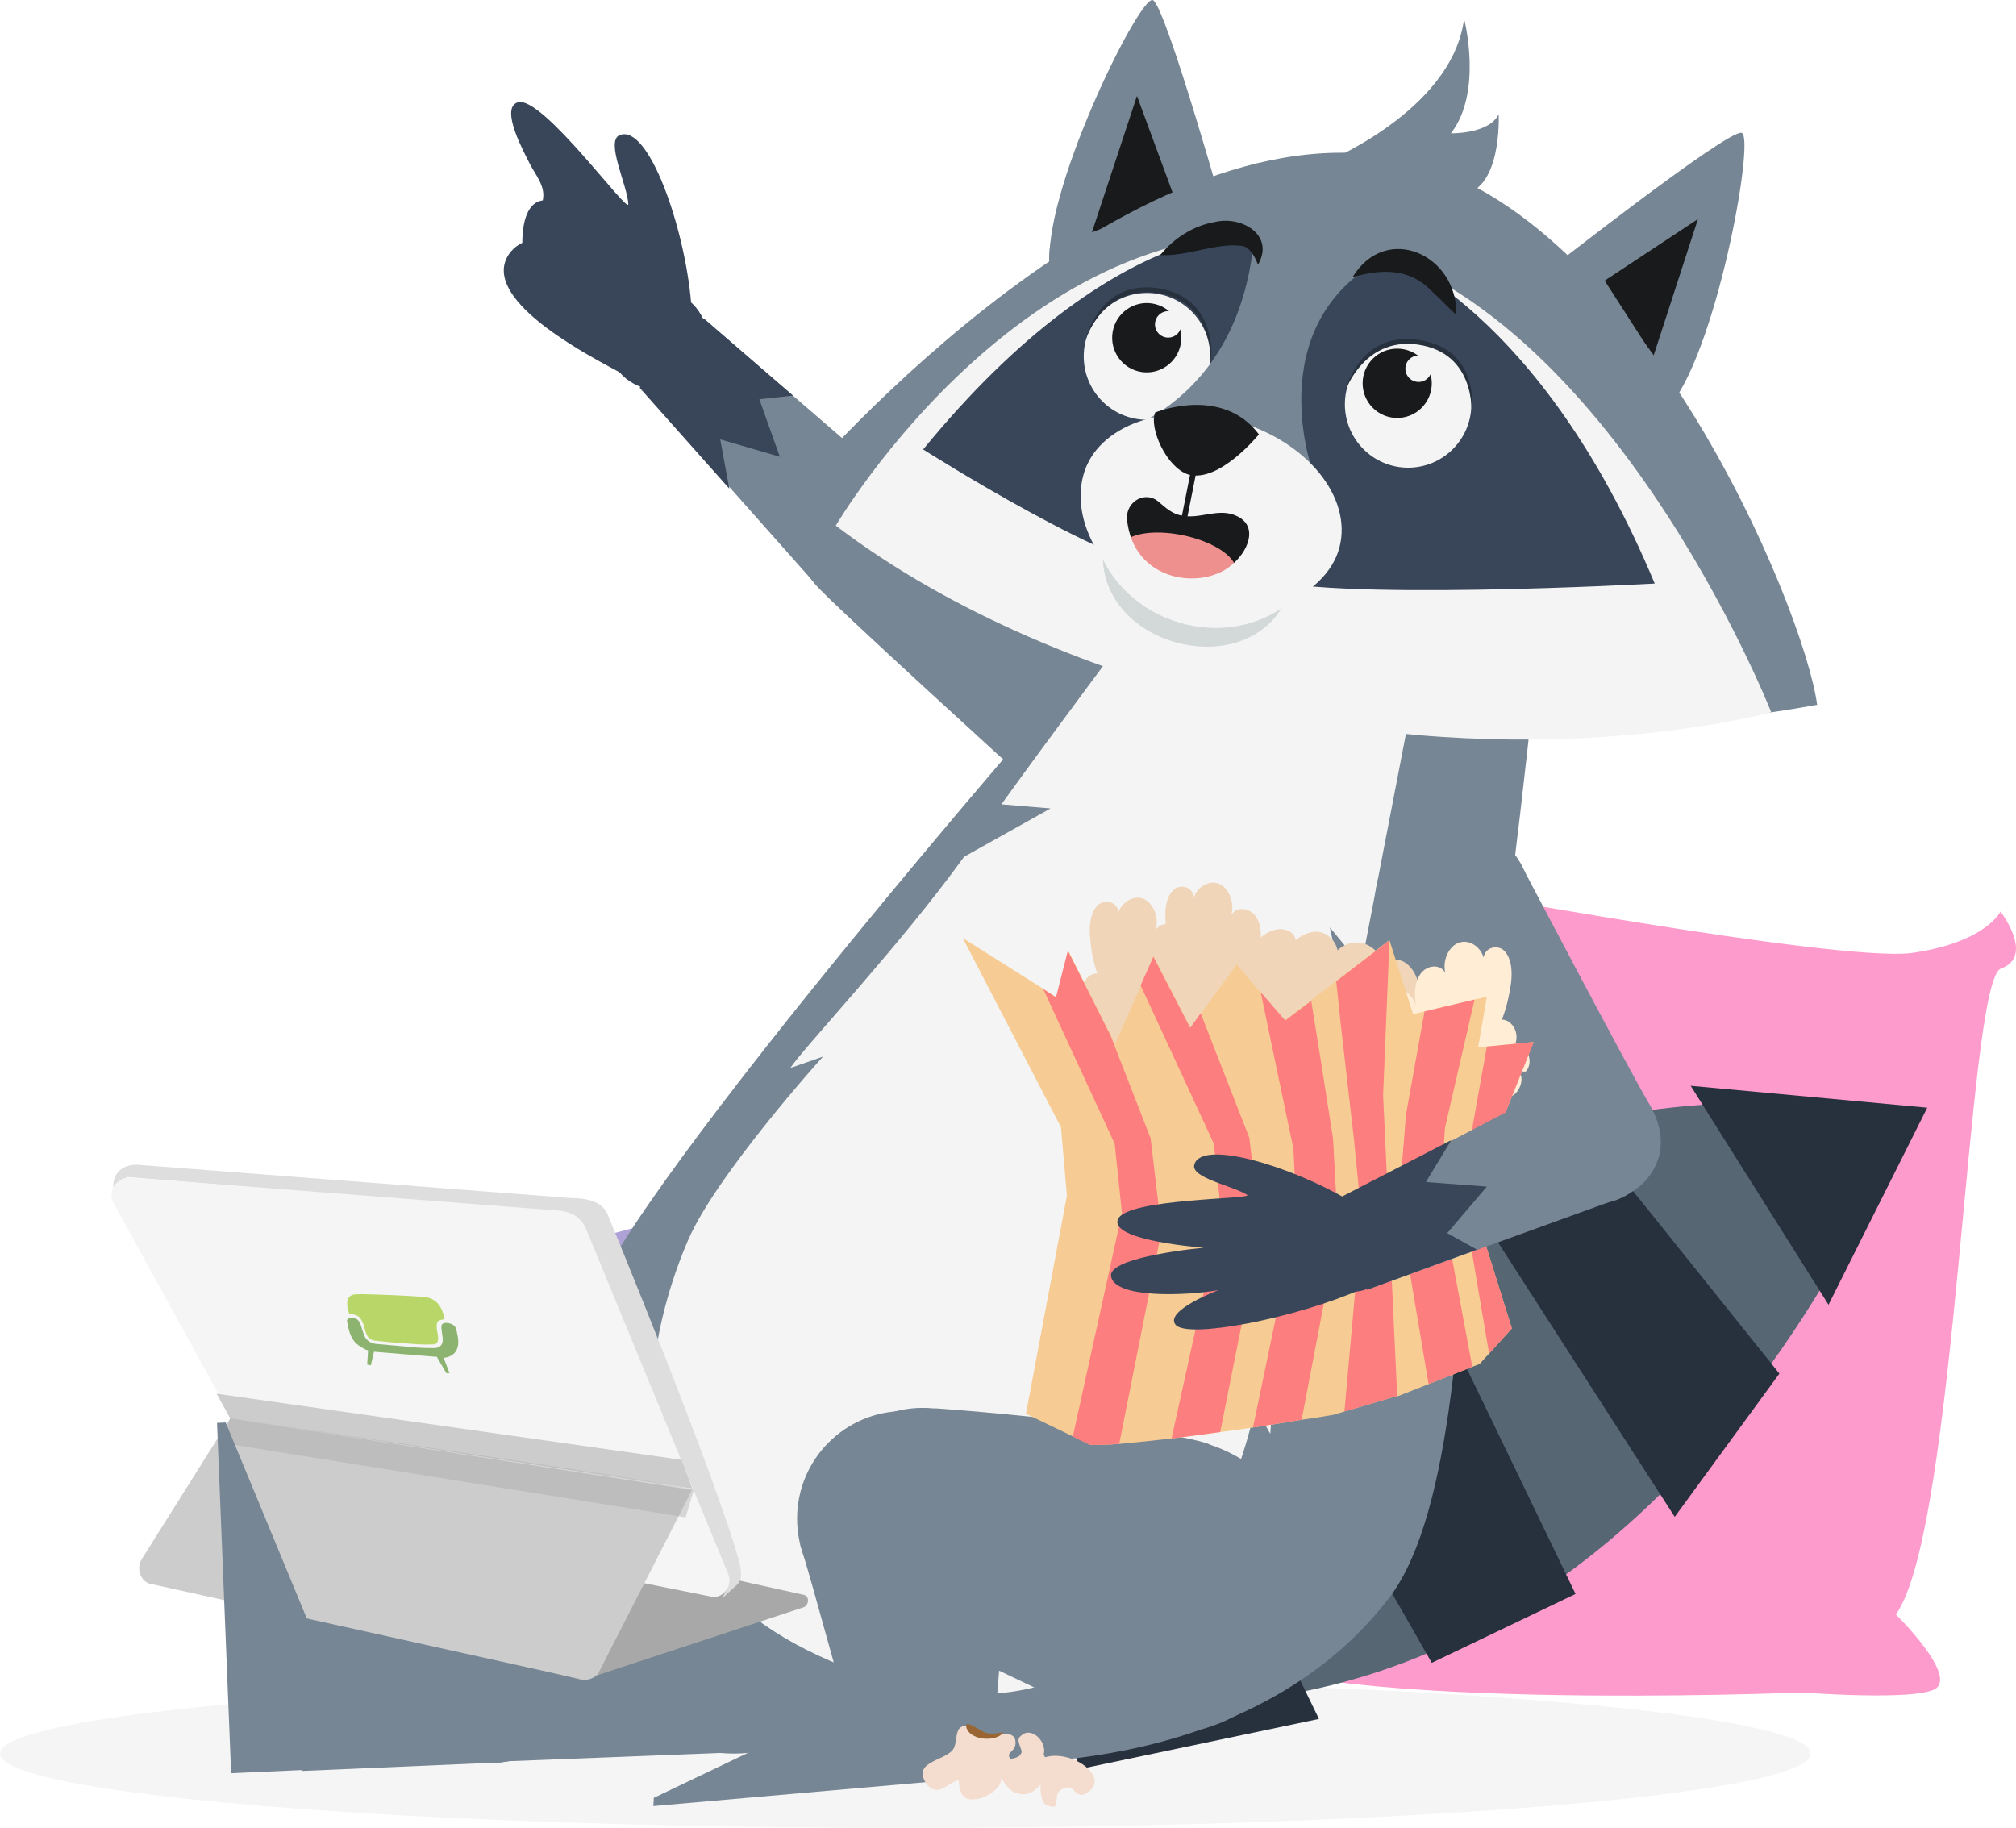 <svg width="354" height="321" xmlns="http://www.w3.org/2000/svg"><g fill="none" fill-rule="evenodd"><ellipse fill="#333" fill-rule="nonzero" opacity=".05" cx="158.982" cy="307.943" rx="158.982" ry="13.057"/><path d="M250.456 155.585s71.981 13.377 85.163 11.775c13.102-1.842 15.659-7.29 15.659-7.29s6.071 7.85.08 10.014c-5.992 2.162-7.75 98.608-18.455 113.427 0 0 10.785 10.574 6.95 13.057-3.595 2.163-23.408.641-23.408.641s-91.394 3.765-104.097-8.33c0 0-14.3 6.167-17.256 2.803-2.956-3.445 10.386-12.897 10.386-12.897s13.741-109.182 7.989-110.864c-5.752-1.442-.32-14.58-.32-14.58s10.786 2.164 15.898 4.567c5.353 2.082 17.736-2.884 21.411-2.323z" fill="#FE9BCD" fill-rule="nonzero"/><path d="M129.422 275.5c1.279 2.564 2.557 8.011 2.557 8.011s-5.672 3.605-6.551.721c-.959-2.884-49.372 10.894-49.372 10.894s-3.835 7.53-5.433 6.248c-1.598-1.281.64-9.212.64-9.212-5.833-5.927-7.35-53.99-7.35-53.99s-1.359-10.253-.56-12.256c.959-2.083 6.072 2.884 6.072 2.884 6.311-6.488 49.372-13.217 50.17-16.502.72-3.284 4.475-.56 4.475-.56s-2.317 1.682-2.717 8.651c-.24 6.97 8.23 43.817 8.23 43.817.558 1.842-1.2 8.651-.16 11.295z" fill="#AEA1D6" fill-rule="nonzero"/><g transform="translate(19.576)"><g fill-rule="nonzero"><path d="M144.439 292.563s61.276-118.314 170.646-96.045c-.16 0-48.254 133.774-170.646 96.045z" fill="#566672"/><path fill="#27303D" d="M154.585 261.162l15.419 49.505 42.022-8.812-31.716-65.445zM194.77 227.118l37.069 64.884 25.245-12.096-34.592-71.693zM233.916 203.327l40.584 63.042 18.375-25.153-36.59-45.66zM277.296 190.67l24.207 38.45 17.336-34.605z"/></g><g transform="translate(20.769 271.816)" fill="#778694" fill-rule="nonzero"><path d="M38.507 1.442c-8.468 3.845-22.21 9.052-29 12.416l3.275 25.313 33.554-1.442-7.829-36.287z"/><ellipse cx="12.782" cy="26.194" rx="12.782" ry="12.817"/><ellipse cx="45.298" cy="18.905" rx="18.854" ry="18.905"/></g><g transform="translate(47.212 255.875)" fill="#778694" fill-rule="nonzero"><path d="M19.813 53.51l43.14-1.683L57.842.24c-3.116.08-24.527 7.45-45.618 16.902l7.59 36.368z"/><ellipse cx="62.075" cy="26.034" rx="25.964" ry="26.034"/><ellipse cx="18.854" cy="34.845" rx="18.854" ry="18.905"/></g><g transform="translate(90.593 54.092)" fill-rule="nonzero"><ellipse fill="#778694" cx="41.543" cy="40.933" rx="11.344" ry="11.375"/><ellipse fill="#394659" cx="8.149" cy="8.171" rx="8.149" ry="8.171"/><path fill="#778694" d="M32.595 47.982L2.317 13.858 13.58 2.003l35.232 30.44z"/><path d="M13.422 1.842L29.08 15.38l-5.912.64 3.595 10.094-10.465-3.044 1.597 8.651L2.157 14.018c.16-.16 6.551-9.532 11.265-12.176z" fill="#394659"/></g><g transform="translate(121.24 83.999)" fill="#778694" fill-rule="nonzero"><path d="M57.231 32.254S25.275 8.544 18.804 3.177c-7.43-6.248-13.74-1.763-15.818.64-2.636 3.044-4.873 10.094-.56 14.9C5.224 22 39.337 53.002 39.337 53.002l17.895-20.748z"/><ellipse cx="48.284" cy="42.748" rx="13.661" ry="13.698"/></g><g transform="translate(78.083 67)" fill="#778694" fill-rule="nonzero"><ellipse transform="rotate(-65.367 142.132 40.994)" cx="142.132" cy="40.994" rx="30.906" ry="30.852"/><path d="M172.13 46.931c-.798-.32-54.884-24.272-54.884-24.272-14.38 14.42-95.389 107.82-109.21 134.976-26.044 51.427 17.097 70.091 45.777 82.588 6.072 2.643 64.152 10.173 92.433-26.595 11.824-15.38 12.223-55.272 14.38-71.133 3.995-29.558 8.07-59.197 11.105-88.915-.08-.561.959-6.409.4-6.649z"/></g><g transform="translate(94.799 91.366)" fill="#F4F4F4" fill-rule="nonzero"><path d="M106.043 155.698s-12.783 69.29-72.46 45.499c-47.855-18.985-32.037-63.523-27.084-74.898 4.954-11.375 23.328-31.801 23.648-32.122l-5.752 2.003c2.796-4.085 19.253-21.468 30.518-37.088l15.18-8.491-8.629-.721c8.868-12.336 25.485-34.525 25.485-34.525l45.777 20.987-8.069 41.815-5.512-6.65 3.435 16.182-8.948 54.871-3.515-3.925-1.438 21.789-2.636-4.726z"/><ellipse transform="rotate(-79.1 107.86 29.832)" cx="107.861" cy="29.832" rx="25.472" ry="25.409"/></g><g fill-rule="nonzero"><path d="M110.725 277.664l10.865 2.403c.959.24.959 1.682 0 2.163l-38.906 12.816S7.347 276.382 8.066 276.142c.48-.24 39.146-15.22 39.626-15.54.719.08 63.033 17.062 63.033 17.062z" fill="#A8A8A8"/><path d="M4.471 204.528l76.056 5.848c5.512 0 6.311 2.163 6.79 3.364 0 0 18.615 45.019 22.929 60.56.719 3.123 0 3.364-.24 3.844l-2.636 2.403c-.24.24.719-1.442.719-1.682l-25.405-63.683c-.48-1.201-1.438-2.163-2.876-2.163l-77.015-6.328c-.24 0-2.396 2.163-2.396 2.163-.32-1.202.16-4.326 4.074-4.326z" fill="#DEDEDE"/><path d="M104.973 280.307l-73.42-14.74c-.718-.24-1.437-.72-2.156-1.441l-29-52.789c-1.199-2.163.48-4.566 2.876-4.566l75.576 5.848c2.157.24 3.835 1.442 4.554 3.364l24.846 60.319c1.038 2.323-1.119 4.726-3.276 4.005z" fill="#F5F5F5"/><path d="M20.849 249.066l-15.5 24.672c-.958 1.442-.478 3.605 1.2 4.326l75.575 16.742c1.199.48 2.637 0 3.356-.961l16.457-32.202-81.088-12.577zM102.017 261.402L20.85 249.066l-2.397-4.325 81.648 11.615z" fill="#CCC"/><path d="M20.849 249.066s81.648 11.856 81.408 12.577c-.24.72-1.438 4.806-1.438 4.806L19.41 253.392l1.438-4.326z" fill="#A8A8A8" opacity=".4"/></g><g opacity=".75"><path d="M41.62 231.524c-.16.08-.32.32-.24.56.24 1.522.56 2.403.96 3.044.319.56.718.881 1.038 1.122.4.24.719.48 1.038.64.24.16.4.16.4.16l.24.08-.16 2.484.639.16.559-2.403 10.705.881h.32l1.678 2.884h.559l-1.039-2.724h.24s.16 0 .4-.08c.239-.08.559-.16.878-.4.48-.32 1.358-1.122.959-3.284-.08-.4-.16-.882-.32-1.362-.16-.56-.799-.881-1.438-.961-.559-.08-.958.08-1.038.32-.24.64.24 1.922.16 2.804-.08.8-.56 1.281-1.519 1.281-1.997 0-3.515-.08-5.512-.32-1.678-.16-2.876-.24-4.554-.4h-.08c-.639-.08-1.198-.321-1.517-.641-.4-.32-.56-.721-.72-1.202-.32-.801-.399-1.602-.878-2.243-.16-.24-.48-.4-.959-.48-.32-.08-.64 0-.799.08z" fill="#6A9F44"/><path d="M54.962 227.759c-1.518-.16-9.827-.561-11.984-.481-1.997.08-1.757 1.922-1.198 3.525h.56c.558.08 1.118.32 1.437.8.4.641.56 1.202.72 1.843.159.64.399 1.202.718 1.522.24.24.56.4 1.119.48h.08c1.677.16 2.876.321 4.553.401 1.998.16 3.515.32 5.433.24.719 0 .879-.32.959-.96.08-.722-.48-2.003-.16-2.885.16-.4.799-.56 1.278-.56-.24-1.682-1.118-3.685-3.515-3.925z" fill="#A5CD39"/></g><g transform="translate(18.532 249.787)" fill="#778694" fill-rule="nonzero"><path d="M16.138 35.326L1.518 0 0 .08 2.477 61.6l12.542-.56z"/><ellipse cx="15.019" cy="48.223" rx="12.782" ry="12.817"/></g><g transform="translate(221.853 144.61)" fill="#778694" fill-rule="nonzero"><path d="M25.405 6.729S44.02 42.215 48.174 49.264c4.953 8.411-.4 13.938-3.036 15.38-3.515 2.243-10.466 3.204-14.94-1.602-2.796-3.284-28.12-41.734-28.12-41.734l23.327-14.58z"/><ellipse cx="13.661" cy="13.698" rx="13.661" ry="13.698"/></g><g transform="translate(164.651)" fill-rule="nonzero"><ellipse fill="#778694" cx="16.138" cy="45.441" rx="16.138" ry="16.181"/><path d="M31.716 41.035S20.532 1.063 18.215.022C15.898-1.019-1.837 35.028.24 47.284c2.077 12.175 31.476-6.249 31.476-6.249z" fill="#778694"/><path fill="#181A1C" d="M22.21 35.268l-6.791-18.424-7.91 23.951z"/></g><g transform="translate(244.94 23.32)" fill-rule="nonzero"><ellipse fill="#778694" cx="16.138" cy="37.741" rx="16.138" ry="16.181"/><path d="M6.152 25.084S38.827-.629 41.303.012c2.477.64-4.633 39.892-13.262 48.703-8.867 8.812-21.89-23.63-21.89-23.63z" fill="#778694"/><path fill="#181A1C" d="M17.256 25.966L33.634 15.15l-7.83 24.112z"/></g><path d="M119.433 86.615s56.083-67.208 104.896-59.117c42.981 7.13 72.94 79.223 75.177 96.285.08-.32-103.618 22.75-180.073-37.168z" fill="#778694" fill-rule="nonzero"/><path d="M127.183 92.302s34.912-59.517 86.44-50.225c48.574 8.651 77.814 82.988 77.814 82.988s-42.182 11.775-95.389-1.522c-22.05-5.287-48.254-15.54-68.865-31.24z" fill="#F4F4F4" fill-rule="nonzero"/><path d="M224.09 44.88s26.763 9.373 46.895 57.595c0 0-59.119 3.285-69.824-1.201-10.705-4.246 2.796-56.073 22.929-56.393z" fill="#394659" fill-rule="nonzero"/><path d="M202.919 40.795s-25.965-3.925-60.397 38.13c0 0 35.071 22.269 45.138 21.468 10.146-.721 30.118-52.148 15.259-59.598z" fill="#394659" fill-rule="nonzero"/><path d="M212.505 28.78s22.929-9.132 25.006-25.474c0 0 3.356 12.817-2.317 20.107 0 0 6.711.16 8.389-3.365 0 0 .719 14.099-7.19 14.179-7.83-.24-23.888-5.447-23.888-5.447z" fill="#778694" fill-rule="nonzero"/><ellipse fill="#F4F4F4" fill-rule="nonzero" cx="181.828" cy="62.584" rx="11.105" ry="11.134"/><ellipse fill="#181A1C" fill-rule="nonzero" transform="rotate(-80.782 181.786 59.305)" cx="181.786" cy="59.305" rx="6.088" ry="6.072"/><ellipse fill="#F4F4F4" fill-rule="nonzero" transform="rotate(-80.782 185.549 56.962)" cx="185.549" cy="56.962" rx="2.323" ry="2.317"/><path d="M170.963 59.94s2.396-11.375 13.501-9.212c10.466 2.163 8.548 13.698 8.548 13.698s1.119-10.894-8.708-12.897c-10.386-1.842-13.341 8.411-13.341 8.411z" fill="#27303D" fill-rule="nonzero"/><path d="M174.078 98.23c5.593 11.375 20.852 15.7 31.397 8.571-7.83 12.576-30.838 6.408-31.397-8.571z" fill="#D3D9D9" fill-rule="nonzero"/><path d="M210.828 82.45s-9.747-27.396 14.86-38.21c0 0 2.716-4.166-12.144-6.97-14.86-3.043-12.782 2.484-12.782 2.484-1.598 30.28-23.888 36.047-23.888 36.047l33.954 6.648z" fill="#778694" fill-rule="nonzero"/><path d="M215.621 96.147c-2.317 8.812-15.818 14.66-28.121 11.215-12.303-3.445-19.254-15.06-16.857-23.871 2.317-8.812 14.54-13.137 26.843-9.533 12.383 3.445 20.452 13.378 18.135 22.19z" fill="#F4F4F4" fill-rule="nonzero"/><ellipse fill="#181A1C" fill-rule="nonzero" transform="rotate(-78.129 189.298 93.479)" cx="189.298" cy="93.479" rx="9.691" ry="13.663"/><ellipse fill="#ED908E" fill-rule="nonzero" transform="rotate(-78.129 187.313 98.319)" cx="187.313" cy="98.319" rx="4.405" ry="10.307"/><path d="M192.852 81.088c-9.826-2.163-19.093 1.361-20.372 7.69-1.278 6.328 5.593 13.297 15.659 15.46 9.826 2.163 19.094-1.362 20.372-7.69 1.278-6.328-5.832-13.298-15.659-15.46zm4.315 17.703c-5.034 5.046-17.816 3.684-18.855-7.69-.16-3.124 3.356-5.047 5.673-2.884 1.038.881 2.316 2.083 3.994 2.323 2.956.64 6.072-1.202 9.028-.16 4.394 1.522 2.876 5.927.16 8.41z" fill="#F4F4F4" fill-rule="nonzero"/><path stroke="#181A1C" stroke-width=".984" d="M190.136 82.129l-2.157 10.894"/><path d="M183.266 72.436s11.743-4.806 18.215 3.845c0 0-6.95 8.572-12.383 7.05-3.835-1.202-6.95-8.171-5.832-10.895z" fill="#181A1C" fill-rule="nonzero"/><ellipse fill="#F4F4F4" fill-rule="nonzero" cx="227.685" cy="70.995" rx="11.105" ry="11.134"/><ellipse fill="#181A1C" fill-rule="nonzero" cx="225.767" cy="67.31" rx="6.072" ry="6.088"/><ellipse fill="#F4F4F4" fill-rule="nonzero" cx="229.522" cy="64.746" rx="2.317" ry="2.323"/><path d="M216.58 68.832s2.556-11.375 13.9-8.972c10.466 2.163 8.31 13.698 8.31 13.698s1.278-10.894-8.549-12.897c-10.226-2.083-13.661 8.17-13.661 8.17z" fill="#27303D" fill-rule="nonzero"/><path d="M217.938 48.645c5.912-9.612 18.455-3.925 18.215 6.65-1.438-1.283-2.716-2.724-4.154-4.006-3.995-4.246-8.788-4.085-14.061-2.644zM201.32 46.483c-.718-1.923-1.757-3.205-2.795-3.285-4.554-.64-9.507 1.843-14.38 1.602 2.476-3.044 5.911-5.206 9.746-5.847 4.714-1.042 10.386 2.403 7.43 7.53z" fill="#181A1C" fill-rule="nonzero"/><g fill="#778694" fill-rule="nonzero"><g transform="translate(95.147 287.036)"><path d="M34.433 12.256L.08 28.677 0 30.12l61.196-5.367-1.118-12.576z"/><ellipse cx="47.295" cy="12.817" rx="12.782" ry="12.817"/></g><g transform="translate(120.392 247.785)"><path d="M.56 23.47c2.716 8.812 6.39 23.15 8.707 30.28l25.565-.08 2.637-33.404-36.91 3.205z"/><ellipse cx="22.05" cy="52.148" rx="12.782" ry="12.817"/><ellipse cx="18.854" cy="18.905" rx="18.854" ry="18.905"/></g><g transform="translate(123.588 247.224)"><path d="M10.945 35.967L49.852 54.55 69.345 6.488C66.549 4.966 44.179 1.762 21.09.08L10.945 35.967z"/><ellipse cx="61.276" cy="31.241" rx="25.964" ry="26.034"/><ellipse cx="18.854" cy="18.905" rx="18.854" ry="18.905"/></g></g></g><g fill-rule="nonzero"><path d="M219.858 166.479c1.039-1.762 2.716-3.044 4.554-3.284 1.278-.16 2.876.4 3.116 1.922 1.198-1.041 2.716-1.682 4.154-1.442 1.438.24 2.796 1.442 3.195 3.204 1.359-1.281 3.196-1.682 4.794-1.121 1.598.56 3.036 2.083 3.595 4.085.48-1.522 2.397-1.602 3.595-.72 1.358.96 2.237 2.803 2.397 4.725 0 .32 0 .721.08 1.042.08.32.32.56.479.88.64.882.959 2.004.879 3.125-.16 2.243-2.237 3.685-4.155 3.845-1.358.08-2.716-.24-4.074-.64-3.515-1.042-7.03-2.324-10.466-3.766-.639-.32-1.358-.56-2.077-.4-.4.08-.719.32-1.038.48-.8.32-1.598.08-2.397-.16a376.92 376.92 0 01-10.146-3.444c-1.598-.561-3.196-1.122-4.554-2.243-.4-.32-.719-.641-.958-1.122-.32-.88.08-1.922.719-2.563.639-.64 1.438-.881 2.236-1.041-.878-.481-1.278-2.003-.719-2.964.56-.962 1.838-1.282 2.557-.48" fill="#F0D5B9"/><path d="M267.872 188.187c.879-.801.959-2.563.16-3.525a1.876 1.876 0 00-2.956.08c.959-.72 1.438-2.162 1.118-3.444-.32-1.282-1.358-2.243-2.476-2.243.799-2.002 1.278-4.165 1.598-6.328.24-1.923.16-4.085-.959-5.527-1.118-1.442-3.595-.961-3.835.961-.639-2.083-2.716-3.284-4.474-2.563-1.757.72-2.796 3.204-2.237 5.287-.878-1.683-3.275-1.442-4.393.16-1.119 1.602-1.119 3.845-.72 5.847-.479-2.403-2.876-3.845-4.793-2.883-1.917.96-2.636 4.165-1.518 6.168-.08-2.163-1.757-4.006-3.595-3.845-1.757.16-3.275 2.243-3.196 4.325-1.517-.48-3.355.32-4.234 1.923-.878 1.602-.799 3.925.24 5.447.56.881 1.438 1.442 1.837 2.483.24.64.32 1.362.48 2.003.639 2.483 3.195 3.685 5.273 3.124 2.077-.48 3.914-2.323 5.352-4.166 3.835 3.445 9.347 3.925 13.502 1.042.4-.24.799-.561 1.278-.641.56-.08 1.038.08 1.598.24 1.518.48 3.036 1.042 4.474.4 1.438-.64 2.396-3.123 1.278-4.405" fill="#FFEDD6"/><path d="M188.222 179.856c-.8-.88-.8-2.643 0-3.524.798-.881 2.236-.801 2.876.24-.88-.721-1.359-2.243-.96-3.525.4-1.281 1.439-2.162 2.557-2.082-.719-2.003-1.118-4.166-1.278-6.409-.16-1.922 0-4.085 1.199-5.447 1.198-1.362 3.674-.8 3.754 1.122.72-2.003 2.876-3.124 4.554-2.323 1.678.8 2.636 3.364 1.997 5.447.959-1.682 3.356-1.282 4.394.32 1.039 1.602.959 3.925.48 5.848.559-2.323 3.115-3.685 4.873-2.644 1.758 1.042 2.477 4.326 1.198 6.248.16-2.162 1.998-3.925 3.755-3.684 1.758.24 3.196 2.403 3.036 4.486 1.598-.401 3.355.48 4.154 2.162.8 1.683.64 4.006-.479 5.447-.64.801-1.518 1.362-1.917 2.404-.24.64-.32 1.361-.56 2.002a4.38 4.38 0 01-5.432 2.884c-2.077-.64-3.755-2.483-5.193-4.486-3.995 3.284-9.507 3.445-13.581.48-.4-.32-.8-.64-1.199-.72-.48-.16-1.038 0-1.598.16-1.517.4-3.115.961-4.553.24-1.438-.72-2.237-3.204-1.039-4.486" fill="#F0D5B9"/><path d="M201.483 177.213c-.799-.881-.799-2.644 0-3.525.8-.88 2.237-.8 2.876.24-.878-.72-1.358-2.242-.958-3.524.4-1.282 1.438-2.163 2.556-2.083-.719-2.002-1.118-4.165-1.278-6.408-.16-1.923 0-4.085 1.198-5.447 1.199-1.362 3.595-.801 3.755 1.121.72-2.002 2.876-3.124 4.554-2.323 1.678.801 2.636 3.365 1.997 5.447.959-1.682 3.356-1.281 4.394.32 1.039 1.603.959 3.926.48 5.848.559-2.323 3.115-3.684 4.873-2.643 1.757 1.041 2.476 4.326 1.198 6.248.16-2.163 1.997-3.925 3.755-3.685 1.758.24 3.196 2.403 3.036 4.486 1.598-.4 3.355.48 4.154 2.163.799 1.682.64 4.005-.48 5.447-.638.801-1.517 1.362-1.917 2.403-.24.64-.32 1.362-.559 2.003a4.38 4.38 0 01-5.432 2.883c-2.078-.64-3.755-2.483-5.193-4.485-3.995 3.284-9.507 3.444-13.582.48-.4-.32-.799-.64-1.198-.72-.48-.16-1.039 0-1.598.16-1.518.4-3.115.96-4.554.24-1.438-.721-2.236-3.204-1.038-4.486" fill="#F0D5B9"/><g><path fill="#F7CD94" d="M258.365 210.536l7.11 22.75-3.994 4.406-1.678 1.842-1.278.48-7.67 3.045-5.512 2.162v-.08l-7.43-17.863-3.515-8.491-7.59-18.184-1.358-3.364.48-.801v-.08l5.912-10.174v-.08l3.595-6.168 8.468-14.739.08-.08 4.154 12.977 1.998-.48 8.787-2.083 2.158-.481-1.518 8.811 1.518-.08 8.228-.8-9.906 24.832z"/><g fill="#FC7E7E"><path d="M252.933 210.056l5.592 29.959-7.67 3.044-3.195-18.985-1.997-12.176.799-10.734.399-5.287 3.276-18.264 8.787-2.082-5.192 22.509z"/><path d="M258.365 210.536l7.11 22.75-3.994 4.406-4.074-24.032 1.198-16.02 2.477-13.859 8.228-.8-9.906 24.832z"/></g><g><path d="M245.343 245.141l-9.267 2.724-1.838.56s-2.157.401-5.592.882c-2.397.4-5.353.88-8.548 1.361-1.838.24-3.755.561-5.752.801-2.876.401-5.752.802-8.549 1.122-3.355.4-6.55.72-9.187.961-2.077.16-3.835.24-5.193.16l-2.956-1.441-8.308-4.006 7.19-38.29-1.039-12.015-17.256-33.243 14.22 8.971 2.237 1.442 2.077-8.17 7.51 14.899.72 1.442 4.553-10.254 2.237-5.046 6.47 12.496 1.838-2.563 6.232-8.571 4.154 4.806 4.314 4.966 4.554-3.444 4.394-3.365 9.267-7.129.08-.08v.08l-1.118 27.156 2.556 52.788z" fill="#F6CC94"/><g fill="#FC7E7E"><path d="M203.96 216.143l-7.43 37.41c-2.077.16-3.835.24-5.193.16l-2.956-1.442 8.628-39.252-1.278-12.175-12.543-27.156 2.237 1.442 2.078-8.17 7.51 14.899 7.03 18.023 1.917 16.261z"/><path d="M221.296 216.143l-7.03 35.326c-2.876.401-5.752.802-8.548 1.122l8.708-39.572-1.279-12.175-12.862-27.797 2.237-5.046 6.471 12.496 1.838-2.563 8.548 21.868 1.917 16.341z"/><path d="M234.957 215.983l-.559 2.804-5.832 30.52c-2.397.4-5.352.88-8.548 1.361l7.67-36.848-.56-12.015-.24-1.202-.878-4.165-4.634-22.19 4.314 4.967 4.554-3.444 1.678 10.413 2.157 13.778.878 16.021zM245.343 245.141l-9.267 2.724 1.837-20.587 1.199-13.297-1.358-13.858-2.317-20.187-.8-7.61 9.268-7.129h.08l-1.118 27.156zM247.9 211.417l-.24 12.657-1.997-12.176.799-10.734z"/></g></g></g></g><g transform="translate(229.045 188.668)" fill-rule="nonzero"><ellipse fill="#778694" cx="50.89" cy="11.375" rx="11.344" ry="11.375"/><ellipse fill="#394659" cx="8.149" cy="30.039" rx="8.149" ry="8.171"/><path fill="#778694" d="M45.218 1.522L4.873 22.589l6.152 15.22 44.02-15.94z"/><path d="M11.025 37.81l19.253-7.05-5.192-2.884 6.95-8.17-10.705-.801 4.474-7.37L4.714 22.429c0 .32 2.556 11.215 6.31 15.38z" fill="#394659"/></g><g transform="translate(88.46 17.91)" fill="#394659" fill-rule="nonzero"><ellipse cx="26.981" cy="41.71" rx="8.788" ry="8.811"/><path d="M32.893 35.222c.56 6.809-7.19 15.38-12.383 12.336C15.317 44.754-1.7 36.023.138 28.413c.4-1.602 1.598-2.964 3.116-3.685 0-3.765.958-7.13 3.595-7.45.56-2.483-1.358-4.565-2.317-6.488C3.813 9.268-.82 1.097 2.455.056c4.314-1.282 19.493 19.866 19.413 17.863-.16-3.284-4.074-11.054-1.518-12.095 5.033-2.083 11.425 16.18 12.543 29.398z"/></g><g transform="translate(195.085 202.734)" fill="#394659" fill-rule="nonzero"><ellipse cx="43.228" cy="15.812" rx="7.749" ry="7.77"/><path d="M14.627 1.794c-.64 2.323 6.71 3.685 9.267 5.287 1.438.8-21.25.56-22.689 4.326-1.438 3.764 15.1 4.966 15.1 4.966S-.392 17.895.007 21.339c.48 3.926 12.862 3.525 18.854 2.484 0 0-9.587 3.604-7.51 6.088 2.078 2.483 20.852-1.042 32.995-6.409 4.953-2.163 2.876-11.855-2.317-15.3C31.883 2.114 15.825-2.772 14.627 1.794z"/></g><g fill-rule="nonzero"><path d="M162.896 313.55c-3.115-4.165 2.796-4.245 4.394-6.248.8-.961.4-3.284 1.358-3.925 1.359-1.121 2.557.881 3.915 1.202 1.917.48 5.512-1.122 5.752 1.201.24 2.323-2.716 1.682 0 4.005 1.358 1.122 3.915 2.804 1.758 4.646-2.157 1.923-4.314-2.323-4.314-2.323.4 1.683-2.317 3.445-3.915 3.765-3.116.641-3.355-1.361-3.515-3.284-2.157.56-3.356 2.964-5.433.961" fill="#F4DDCE"/><path d="M172.803 304.178c-1.518-.8-3.436-2.243-3.116-.8.64 2.242 5.273 2.642 6.551.8 0 0-2.317.56-3.435 0z" fill="#963"/></g><path d="M183.268 308.103c.64-2.243-2.237-5.126-4.074-3.204-1.039.721.64 2.563.08 3.044-.32.961-2.317.881-2.317 1.121-1.997 4.406 2.317 8.411 5.752 4.326-.08.721.08 3.284 1.039 3.525 2.157 1.121 1.677-.48 1.837-1.442.08-.721.56-1.442 2.077-1.602.72-.24 1.438 2.002 2.956 1.121 4.794-2.643-2.237-7.85-7.11-6.408l-.24-.48z" fill="#F4DDCE" fill-rule="nonzero"/></g></svg>